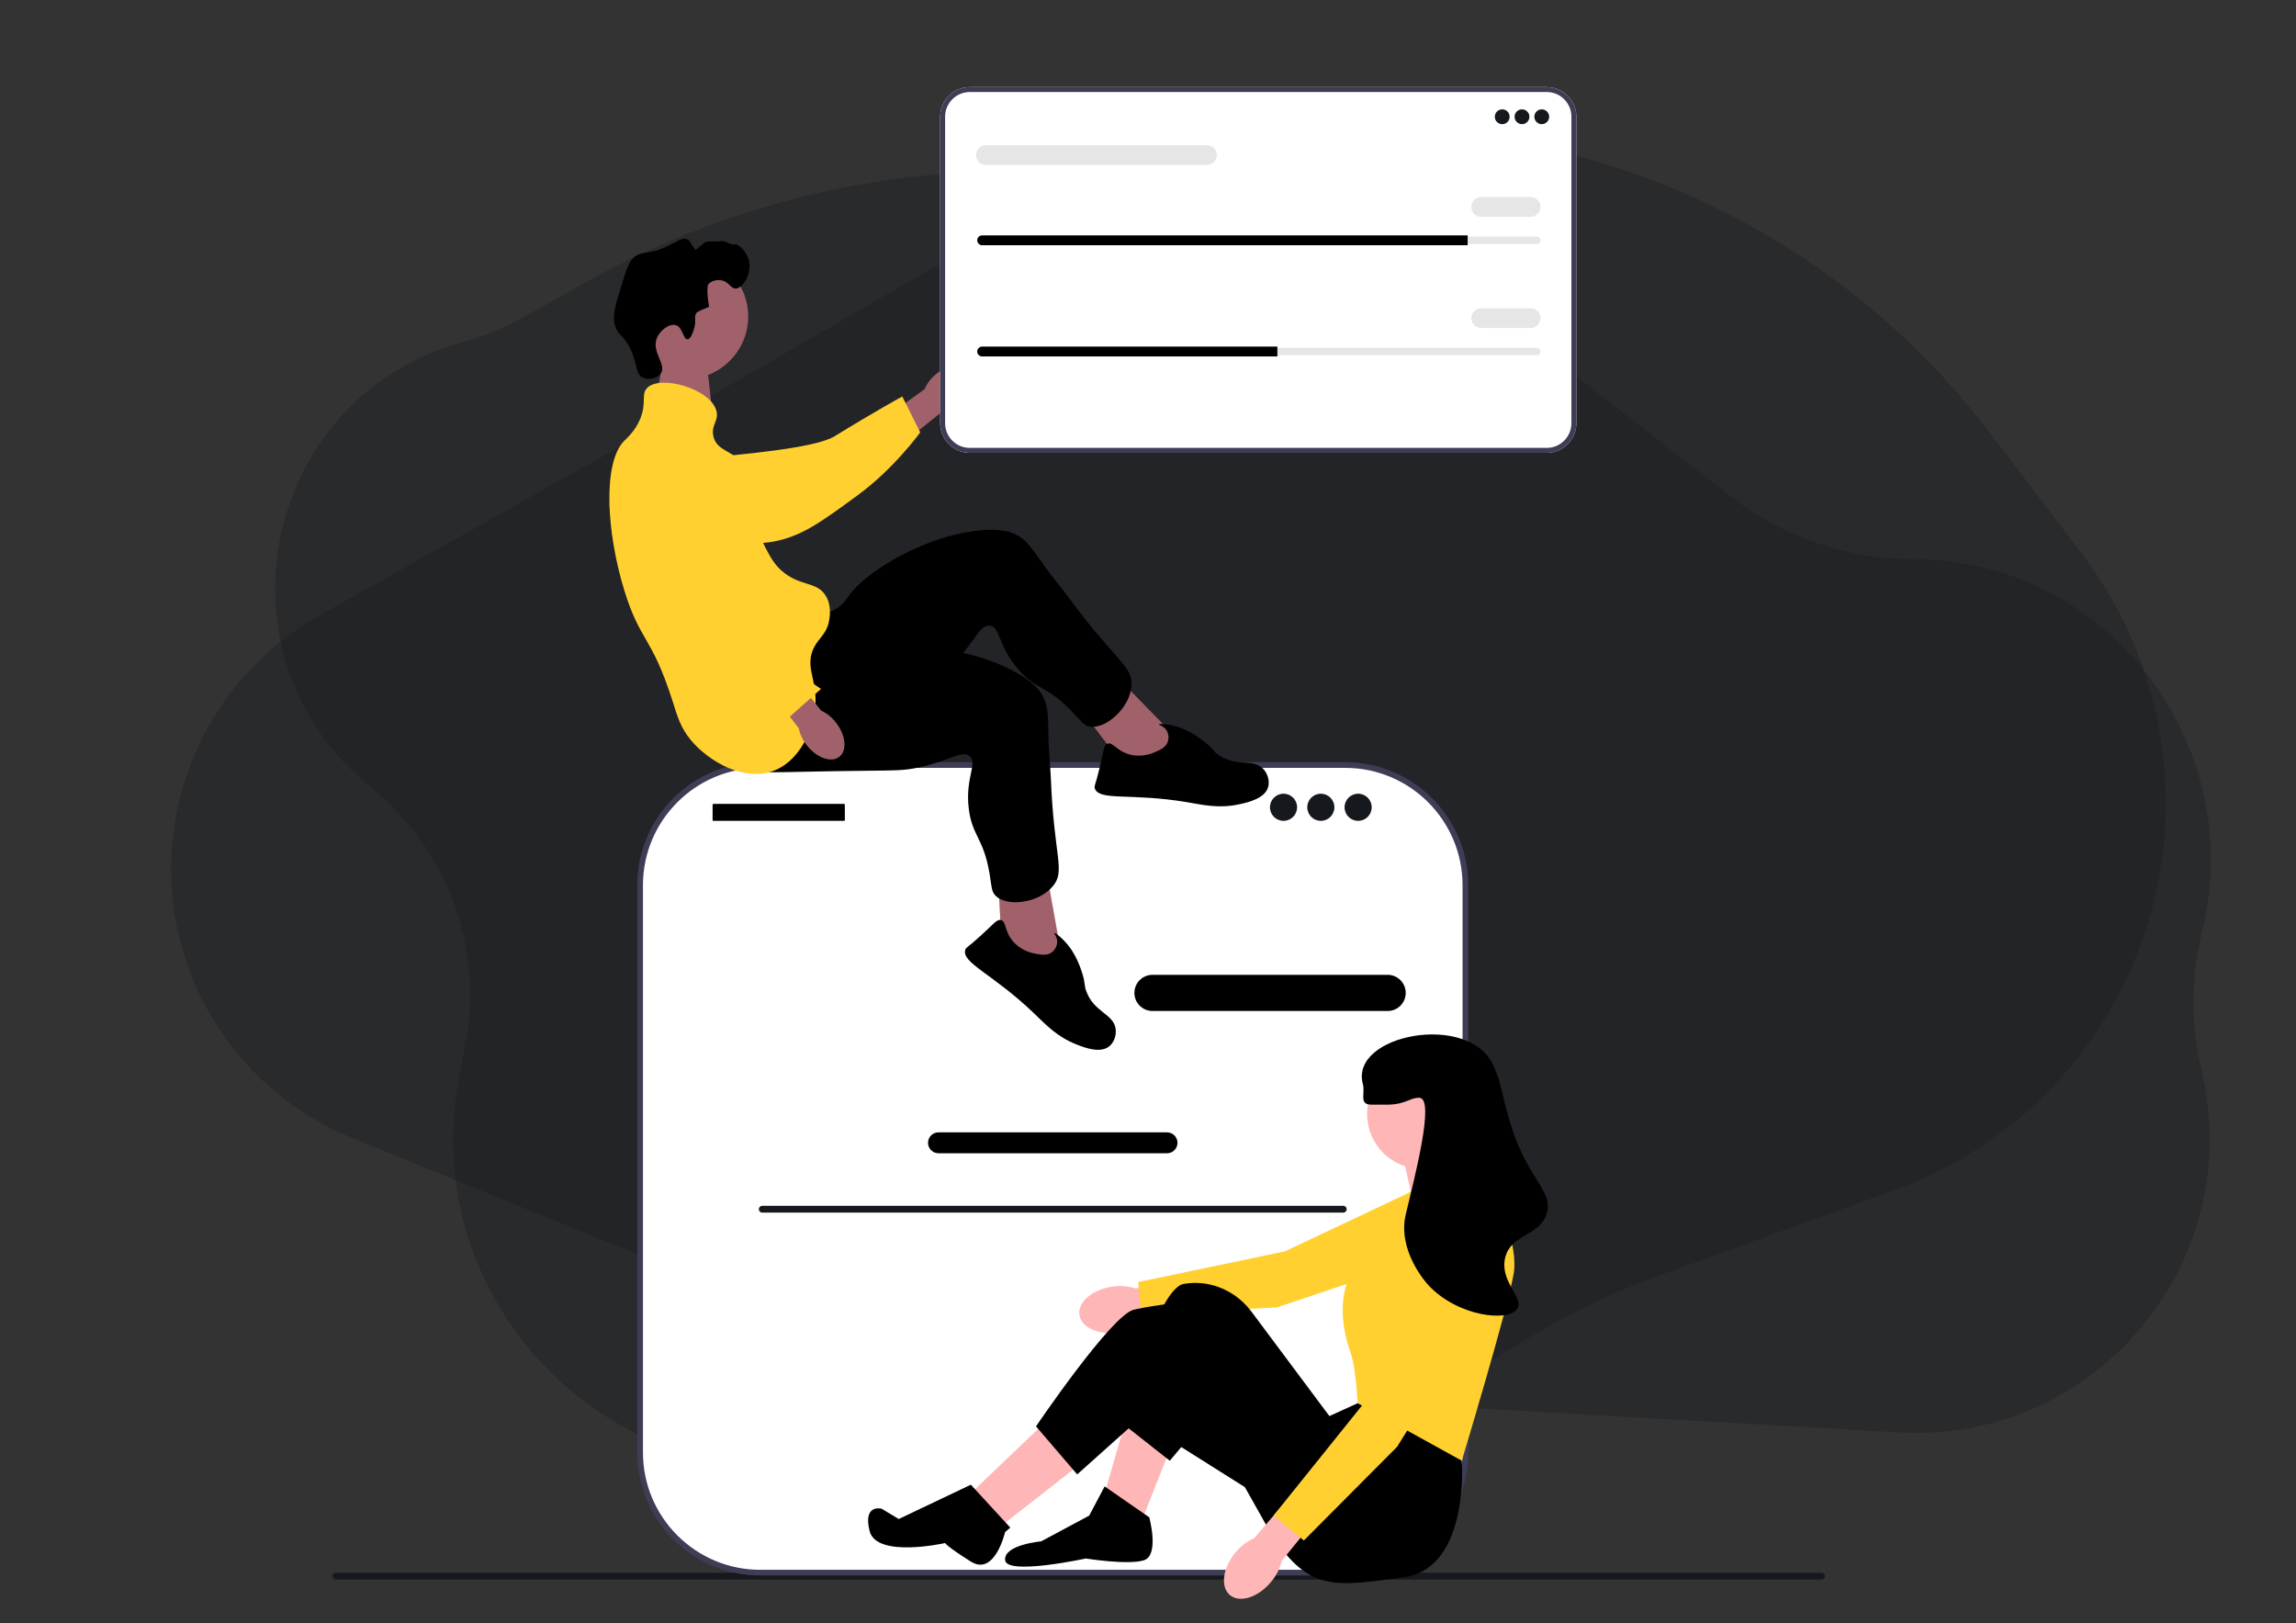 <svg xmlns="http://www.w3.org/2000/svg" width="580" height="410" viewBox="0 0 580 410" fill="none"><rect x="0" y="0" width="580" height="410" fill="#333333" stroke="none"/><path d="M148.228 71.174L131.529 80.477C126.965 83.02 122.108 84.998 117.066 86.368C67.234 99.906 52.79 163.639 91.917 197.338L95.504 200.427C113.555 215.974 121.981 239.943 117.63 263.364L115.939 272.467C104.52 333.935 162.561 385.497 222.256 366.915L257.723 355.875C269.793 352.118 282.44 350.562 295.061 351.281L479.675 361.806C529.342 364.637 567.693 318.787 556.13 270.402C553.383 258.912 553.458 246.768 556.271 235.294C567.897 187.872 532.208 141.23 483.382 141.23C466.644 141.23 450.384 135.651 437.172 125.375L391.408 89.781C321.423 35.348 225.679 28.022 148.228 71.174Z" fill="#191C21" fill-opacity="0.4"></path><path d="M389.788 335.881L338.059 366.123C294.287 391.713 238.585 383.231 204.413 345.774C193.651 333.977 180.396 324.726 165.611 318.694L88.891 287.396C61.281 276.132 43.234 249.279 43.234 219.46C43.234 192.947 57.538 168.496 80.65 155.503L188.067 95.114L251.252 58.703C292.691 34.823 341.486 27.079 388.282 36.955C433.897 46.583 474.526 72.303 502.741 109.415L525.904 139.881C534.53 151.228 540.733 164.226 544.126 178.069C556.776 229.665 528.514 282.502 478.576 300.622L418.463 322.432C408.519 326.041 398.921 330.542 389.788 335.881Z" fill="#191C21" fill-opacity="0.4"></path><g clip-path="url(#clip0_2834_11016)"><path d="M168.554 85.767L165.68 100.856L180.009 104.896L178.229 88.786L168.554 85.767Z" fill="#A0616A"></path><path d="M84 398.12C84 398.594 84.381 398.975 84.855 398.975H460.145C460.619 398.975 461 398.594 461 398.12C461 397.646 460.619 397.265 460.145 397.265H84.855C84.381 397.265 84 397.646 84 398.12Z" fill="#15181C"></path><path d="M339.83 193.236H192.047C175.289 193.236 161.703 206.822 161.703 223.581V366.882C161.703 383.641 175.289 397.227 192.047 397.227H339.83C356.589 397.227 370.174 383.641 370.174 366.882V223.581C370.174 206.822 356.589 193.236 339.83 193.236V193.236V193.236Z" fill="white"></path><path d="M339.83 397.944H192.047C174.919 397.944 160.984 384.01 160.984 366.882V223.58C160.984 206.452 174.919 192.518 192.047 192.518H339.83C356.958 192.518 370.893 206.452 370.893 223.58V366.882C370.893 384.01 356.958 397.944 339.83 397.944H339.83ZM192.047 193.955C175.711 193.955 162.421 207.245 162.421 223.58V366.882C162.421 383.218 175.711 396.507 192.047 396.507H339.83C356.166 396.507 369.456 383.218 369.456 366.882V223.58C369.456 207.245 356.166 193.955 339.83 193.955H192.047V193.955V193.955Z" fill="#3F3D56"></path><path d="M350.534 255.362H291.134C288.614 255.362 286.564 253.312 286.564 250.793C286.564 248.273 288.614 246.224 291.134 246.224H350.534C353.054 246.224 355.104 248.273 355.104 250.793C355.104 253.312 353.054 255.362 350.534 255.362H350.534V255.362Z" fill="black"></path><path d="M294.81 291.295H237.07C235.614 291.295 234.43 290.111 234.43 288.655C234.43 287.2 235.614 286.016 237.07 286.016H294.81C296.266 286.016 297.45 287.2 297.45 288.655C297.45 290.111 296.266 291.295 294.81 291.295V291.295Z" fill="black"></path><path d="M213.198 203.05H180.233C180.11 203.05 180.01 203.15 180.01 203.273V207.11C180.01 207.233 180.11 207.333 180.233 207.333H213.198C213.321 207.333 213.421 207.233 213.421 207.11V203.273C213.421 203.15 213.321 203.05 213.198 203.05Z" fill="black"></path><path d="M324.235 207.334C326.128 207.334 327.662 205.8 327.662 203.907C327.662 202.015 326.128 200.48 324.235 200.48C322.343 200.48 320.809 202.015 320.809 203.907C320.809 205.8 322.343 207.334 324.235 207.334Z" fill="#15181C"></path><path d="M333.659 207.334C335.552 207.334 337.086 205.8 337.086 203.907C337.086 202.015 335.552 200.48 333.659 200.48C331.767 200.48 330.232 202.015 330.232 203.907C330.232 205.8 331.767 207.334 333.659 207.334Z" fill="#15181C"></path><path d="M343.083 207.334C344.976 207.334 346.51 205.8 346.51 203.907C346.51 202.015 344.976 200.48 343.083 200.48C341.19 200.48 339.656 202.015 339.656 203.907C339.656 205.8 341.19 207.334 343.083 207.334Z" fill="#15181C"></path><path d="M191.688 305.427C191.688 305.902 192.068 306.282 192.543 306.282H339.335C339.809 306.282 340.19 305.902 340.19 305.427C340.19 304.953 339.809 304.572 339.335 304.572H192.543C192.068 304.572 191.688 304.953 191.688 305.427V305.427Z" fill="#15181C"></path><path d="M236.456 94.514C239.581 91.932 243.447 91.451 245.09 93.441C246.733 95.43 245.531 99.135 242.405 101.717C241.17 102.766 239.702 103.504 238.123 103.869L224.744 114.643L219.822 108.257L233.534 98.314C234.191 96.832 235.193 95.529 236.456 94.514H236.456V94.514Z" fill="#A0616A"></path><path d="M159.126 118.823C159.119 118.346 159.123 114.19 162.2 111.563C165.735 108.546 170.722 109.767 172.471 110.196C176.512 111.185 176.843 112.919 180.638 114.7C187.738 118.032 178.842 116.326 183.067 115.258C184.529 114.888 205.566 113.429 210.803 110.206C220.987 103.938 227.926 100.137 227.926 100.137L232.462 109.209C232.462 109.209 225.903 118.33 216.671 125.087C207.201 132.018 202.466 135.484 195.27 136.823C194.65 136.938 179.41 139.54 167.135 130.37C164.335 128.278 159.206 124.445 159.126 118.823V118.823V118.823Z" fill="#FFD02F"></path><path d="M173.197 95.749C181.925 95.749 189 88.674 189 79.946C189 71.219 181.925 64.144 173.197 64.144C164.47 64.144 157.395 71.219 157.395 79.946C157.395 88.674 164.47 95.749 173.197 95.749Z" fill="#A0616A"></path><path d="M296.959 186.115L280.684 169.456L272.283 178.219L284.408 194.192L296.435 195.568L296.959 186.115Z" fill="#A0616A"></path><path d="M204.029 154.875C204.981 154.955 208.006 155.561 210.897 153.97C212.87 152.884 213.882 151.27 214.224 150.757C218.465 144.388 234.74 134.457 249.347 133.846C252.655 133.707 254.833 134.091 256.812 135.122C259.618 136.585 260.738 138.68 264.299 143.589C266.247 146.274 268.402 148.803 270.374 151.471C281.915 167.089 286.29 168.315 285.843 173.323C285.347 178.878 279.355 184.149 275.373 183.541C273.742 183.291 273.111 182.157 270.932 179.862C264.543 173.13 261.9 174.374 257.351 169.218C252.041 163.199 252.736 158.208 249.965 158.015C247.396 157.837 246.304 162.094 240.819 167.75C238.309 170.338 236.522 171.526 231.077 175.303C209.872 190.014 209.533 191.048 205.254 192.221C203.382 192.734 190.093 196.378 185.359 190.58C177.951 181.507 195.452 154.163 204.029 154.875L204.029 154.875V154.875Z" fill="black"></path><path d="M291.983 189.88C293.18 189.342 294.579 188.714 295.029 187.269C295.334 186.291 295.159 185.085 294.529 184.252C293.802 183.291 292.727 183.164 292.77 182.994C292.836 182.735 295.38 182.836 298.172 183.823C298.698 184.009 301.085 184.881 304.121 187.252C306.554 189.151 306.226 189.531 307.752 190.626C312.434 193.988 316.826 191.338 319.359 194.491C320.337 195.707 320.754 197.434 320.343 198.831C319.516 201.636 315.498 202.601 313.301 203.099C308.012 204.299 304.008 203.32 299.827 202.615C285.61 200.219 277.622 202.401 276.552 199.107C276.35 198.484 276.679 198.537 277.775 193.962C278.857 189.447 278.821 188.207 279.743 187.846C281.13 187.301 282.061 189.777 285.556 190.624C288.652 191.375 291.207 190.228 291.983 189.88L291.983 189.88V189.88Z" fill="black"></path><path d="M268.025 240.613L263.913 217.689L252.041 220.223L253.105 240.249L262.284 248.141L268.025 240.613Z" fill="#A0616A"></path><path d="M208.672 162.581C209.416 163.181 211.578 165.381 214.864 165.688C217.107 165.898 218.85 165.131 219.421 164.898C226.506 162.009 245.551 162.931 257.98 170.628C260.795 172.371 262.382 173.911 263.44 175.875C264.94 178.662 264.691 181.024 264.881 187.086C264.985 190.401 265.348 193.704 265.481 197.019C266.261 216.423 269.193 219.895 266.011 223.787C262.481 228.105 254.563 229.102 251.61 226.362C250.4 225.24 250.514 223.947 250.001 220.824C248.494 211.667 245.609 211.212 244.74 204.392C243.726 196.429 247.104 192.689 244.919 190.974C242.894 189.383 239.6 192.293 231.885 193.893C228.354 194.625 226.209 194.604 219.582 194.672C193.775 194.937 192.915 195.603 188.715 194.171C186.878 193.544 173.836 189.096 173.175 181.641C172.14 169.974 201.975 157.175 208.672 162.581L208.672 162.581V162.581Z" fill="black"></path><path d="M261.794 240.934C263.086 241.162 264.597 241.428 265.781 240.485C266.582 239.847 267.114 238.751 267.061 237.707C266.999 236.504 266.181 235.795 266.312 235.679C266.512 235.502 268.56 237.014 270.316 239.398C270.647 239.848 272.132 241.91 273.314 245.576C274.26 248.513 273.775 248.645 274.423 250.407C276.41 255.818 281.531 256.092 281.857 260.123C281.983 261.679 281.359 263.342 280.234 264.266C277.975 266.123 274.108 264.665 272.011 263.844C266.96 261.867 264.197 258.808 261.133 255.878C250.714 245.911 242.879 243.231 243.844 239.905C244.027 239.276 244.269 239.504 247.745 236.335C251.176 233.206 251.843 232.16 252.808 232.378C254.261 232.707 253.642 235.278 256.057 237.942C258.198 240.302 260.956 240.787 261.794 240.934H261.794V240.934Z" fill="black"></path><path d="M175.351 82.967C175.967 80.766 175.194 79.964 175.981 78.976C175.981 78.976 176.298 78.579 179.132 77.506C178.296 72.656 178.922 71.836 178.922 71.835C179.643 70.89 181.088 70.662 182.072 70.785C184.153 71.047 184.521 72.928 185.853 72.886C187.692 72.827 189.898 69.146 189.213 65.955C188.655 63.352 186.246 61.419 185.643 61.754C185.044 62.087 182.889 60.62 182.072 60.914C181.514 61.115 178.887 60.848 178.292 61.124C177.641 61.426 175.778 63.305 175.6 63.068C174.363 61.423 174.389 60.849 173.671 60.494C172.399 59.866 171.016 61.027 168.63 62.174C163.723 64.535 162.286 63.127 160.019 65.115C158.874 66.119 158.26 68.038 157.079 71.835C155.427 77.146 154.601 79.802 155.399 82.337C156.213 84.922 157.411 84.36 159.179 88.007C161.148 92.068 160.469 94.428 162.33 95.358C163.767 96.077 166.078 95.62 166.95 94.308C168.444 92.063 164.583 89.026 165.9 85.487C166.708 83.315 169.202 81.668 170.731 82.127C172.46 82.645 172.587 85.745 173.671 85.697C174.6 85.656 175.244 83.35 175.351 82.967L175.351 82.967L175.351 82.967Z" fill="black"></path><path d="M163.379 98.089C166.613 94.463 179.785 98.216 181.021 103.97C181.53 106.337 179.653 107.336 180.181 110.061C180.954 114.046 185.333 113.775 188.582 117.832C193.196 123.592 188.443 129.222 193.623 138.834C194.73 140.888 195.663 142.62 197.613 144.295C202.09 148.14 206.255 146.821 208.535 150.386C210.239 153.052 209.539 156.337 209.375 157.107C208.702 160.263 206.879 161.032 205.594 163.617C203.457 167.92 205.877 171.079 206.014 176.219C206.186 182.651 202.768 191.566 195.933 194.491C188.254 197.778 178.992 192.335 174.511 186.93C171.836 183.706 171.06 180.731 169.89 177.059C164.661 160.649 161.707 162.134 157.708 149.126C153.137 134.255 152.239 116.834 157.708 111.321C158.433 110.59 160.429 108.901 161.699 105.86C163.408 101.768 161.932 99.713 163.379 98.089H163.379V98.089Z" fill="#FFD02F"></path><path d="M211.163 182.494C213.67 185.68 214.059 189.556 212.031 191.151C210.004 192.746 206.328 191.457 203.821 188.27C202.801 187.01 202.099 185.525 201.771 183.939L191.318 170.307L196.719 166.188L207.434 179.483C208.9 180.175 210.178 181.207 211.163 182.494H211.163H211.163Z" fill="#A0616A"></path><path d="M172.881 111.907C173.346 111.803 177.416 110.96 180.615 113.436C184.291 116.28 184.113 121.412 184.05 123.212C183.906 127.369 182.277 128.048 181.307 132.126C179.494 139.756 182.947 146.847 184.855 150.765C185.516 152.121 187.638 156.27 191.861 160.739C200.076 169.43 207.405 174.003 207.405 174.003L199.531 181.002C199.531 181.002 186.989 177.179 178.491 169.52C169.773 161.664 156.367 133.866 153.588 127.095C153.349 126.512 156.739 135.992 163.212 122.105C164.688 118.937 167.394 113.133 172.881 111.907H172.881V111.907Z" fill="#FFD02F"></path><path d="M280.84 325.001C275.835 325.768 272.174 328.973 272.663 332.157C273.152 335.342 277.604 337.302 282.611 336.534C284.615 336.254 286.523 335.499 288.175 334.331L309.34 330.813L307.927 322.447L286.81 325.435C284.884 324.816 282.836 324.667 280.84 325.001H280.84V325.001Z" fill="#FFB6B6"></path><path d="M372.043 298.924L363.836 316.338L322.581 330.226L288.348 332.052L287.49 323.83L324.591 316.073L362.662 298.082L372.043 298.924Z" fill="#FFD02F"></path><path d="M295.953 365.045L288.586 383.682L279.051 377.181L284.685 357.678L295.953 365.045Z" fill="#FFB6B6"></path><path d="M265.181 358.111L245.678 376.747L253.479 384.982L273.415 369.38L265.181 358.111Z" fill="#FFB6B6"></path><path d="M375.697 297.436L375.48 295.919L370.496 286.168L354.027 290.502L357.061 303.937L375.697 297.436Z" fill="#FFB6B6"></path><path d="M368.762 362.445L369.268 368.955C369.268 368.955 371.362 396.25 354.46 398.417C337.557 400.584 330.19 402.751 320.222 385.849L304.619 358.111L295.506 368.955L283.383 359.411C283.383 359.411 292.051 325.606 298.985 324.306C299.852 324.144 300.719 324.062 301.572 324.045C307.313 323.925 312.724 326.733 316.159 331.334L335.824 357.678L342.975 354.427L368.762 362.445V362.445V362.445Z" fill="black"></path><path d="M275.149 382.815L279.05 375.447L290.318 383.248C290.318 383.248 292.918 392.783 289.018 394.083C285.117 395.384 274.282 393.65 274.282 393.65C274.282 393.65 254.346 397.984 253.913 394.083C253.479 390.183 263.014 389.316 263.014 389.316L275.149 382.815L275.149 382.815H275.149Z" fill="black"></path><path d="M317.621 377.614L287.5 358.635L272.114 372.414L261.713 360.279C261.713 360.279 280.782 332.108 286.416 330.808C292.051 329.507 301.152 328.641 301.152 328.641L328.889 354.211L317.621 377.614V377.614V377.614Z" fill="black"></path><path d="M245.245 375.014L255.213 385.849L253.898 386.973C253.898 386.973 251.312 398.236 245.245 394.426C239.177 390.616 238.744 389.749 238.744 389.749C238.744 389.749 221.408 393.65 219.674 386.715C217.941 379.781 222.708 381.081 222.708 381.081L227.037 383.682L245.245 375.014L245.245 375.014V375.014Z" fill="black"></path><path d="M359.228 295.269C366.888 295.269 373.097 289.059 373.097 281.4C373.097 273.74 366.888 267.531 359.228 267.531C351.569 267.531 345.359 273.74 345.359 281.4C345.359 289.059 351.569 295.269 359.228 295.269Z" fill="#FFB6B6"></path><path d="M355.977 301.12L375.914 295.053C375.914 295.053 383.715 313.255 382.415 321.49C381.114 329.724 369.269 368.955 369.269 368.955L342.976 354.428C342.976 354.428 342.542 345.76 341.242 341.86C339.942 337.959 335.824 326.041 344.926 316.072C354.027 306.104 355.977 301.12 355.977 301.12L355.977 301.12V301.12Z" fill="#FFD02F"></path><path d="M312.098 392.125C308.853 396.012 308.229 400.837 310.703 402.901C313.177 404.966 317.812 403.488 321.057 399.599C322.375 398.063 323.305 396.235 323.771 394.266L337.31 377.622L330.715 372.285L316.861 388.499C315.007 389.31 313.373 390.553 312.098 392.125L312.098 392.125V392.125Z" fill="#FFB6B6"></path><path d="M371.268 309.863L375.981 328.528L352.917 365.447L329.373 389.109L321.742 382.778L345.487 353.234L363.485 315.167L371.268 309.863Z" fill="#FFD02F"></path><path d="M346.443 279.016C350 279.008 350.202 279.032 350.777 279.016C355.188 278.9 356.342 277.164 358.578 277.283C362.569 277.494 357.302 297.503 355.111 306.754C352.962 315.826 360.223 323.956 360.745 324.523C368.115 332.538 381.06 334.004 383.282 330.591C385.08 327.828 378.708 323.627 380.248 317.589C381.754 311.686 388.706 312.314 390.649 306.754C392.685 300.93 385.845 297.993 381.548 283.784C379.08 275.623 379.517 274.103 377.214 269.048C371.059 255.538 340.889 261.29 344.276 273.816C344.931 276.239 343.188 279.024 346.443 279.016V279.016V279.016Z" fill="black"></path><path d="M390.731 114.377H244.973C240.851 114.377 237.498 111.023 237.498 106.902V29.475C237.498 25.354 240.851 22 244.973 22H390.731C394.853 22 398.206 25.354 398.206 29.475V106.902C398.206 111.023 394.853 114.377 390.731 114.377V114.377Z" fill="white"></path><path d="M390.731 114.377H244.973C240.851 114.377 237.498 111.023 237.498 106.902V29.475C237.498 25.354 240.851 22 244.973 22H390.731C394.853 22 398.206 25.354 398.206 29.475V106.902C398.206 111.023 394.853 114.377 390.731 114.377V114.377ZM244.973 23.248C241.54 23.248 238.746 26.042 238.746 29.475V106.902C238.746 110.335 241.54 113.129 244.973 113.129H390.731C394.165 113.129 396.958 110.335 396.958 106.902V29.475C396.958 26.042 394.165 23.248 390.731 23.248H244.973V23.248Z" fill="#3F3D56"></path><path d="M379.482 31.362C380.516 31.362 381.354 30.524 381.354 29.49C381.354 28.456 380.516 27.617 379.482 27.617C378.448 27.617 377.609 28.456 377.609 29.49C377.609 30.524 378.448 31.362 379.482 31.362Z" fill="#15181C"></path><path d="M384.474 31.362C385.508 31.362 386.347 30.524 386.347 29.49C386.347 28.456 385.508 27.617 384.474 27.617C383.44 27.617 382.602 28.456 382.602 29.49C382.602 30.524 383.44 31.362 384.474 31.362Z" fill="#15181C"></path><path d="M389.468 31.362C390.502 31.362 391.341 30.524 391.341 29.49C391.341 28.456 390.502 27.617 389.468 27.617C388.434 27.617 387.596 28.456 387.596 29.49C387.596 30.524 388.434 31.362 389.468 31.362Z" fill="#15181C"></path><path d="M248.11 59.762C247.594 59.762 247.174 60.182 247.174 60.698C247.174 60.95 247.271 61.183 247.448 61.354C247.625 61.537 247.859 61.634 248.11 61.634H388.221C388.737 61.634 389.157 61.214 389.157 60.698C389.157 60.446 389.06 60.213 388.883 60.041C388.705 59.859 388.472 59.762 388.221 59.762H248.11Z" fill="#E6E6E6"></path><path d="M370.744 59.45V61.947H248.11C247.766 61.947 247.454 61.809 247.23 61.579C246.999 61.354 246.861 61.042 246.861 60.699C246.861 60.012 247.423 59.45 248.11 59.45H370.744V59.45Z" fill="black"></path><path d="M386.66 54.769H374.176C372.8 54.769 371.68 53.649 371.68 52.272C371.68 50.895 372.8 49.775 374.176 49.775H386.66C388.036 49.775 389.156 50.895 389.156 52.272C389.156 53.649 388.036 54.769 386.66 54.769Z" fill="#E6E6E6"></path><path d="M304.894 41.661H249.045C247.669 41.661 246.549 40.542 246.549 39.165C246.549 37.788 247.669 36.668 249.045 36.668H304.894C306.27 36.668 307.39 37.788 307.39 39.165C307.39 40.542 306.27 41.661 304.894 41.661Z" fill="#E6E6E6"></path><path d="M248.11 87.85C247.594 87.85 247.174 88.27 247.174 88.786C247.174 89.038 247.271 89.27 247.448 89.442C247.625 89.625 247.859 89.722 248.11 89.722H388.221C388.737 89.722 389.157 89.302 389.157 88.786C389.157 88.534 389.06 88.301 388.883 88.129C388.705 87.947 388.472 87.85 388.221 87.85H248.11Z" fill="#E6E6E6"></path><path d="M322.683 87.537V90.034H248.11C247.766 90.034 247.454 89.897 247.23 89.665C246.999 89.441 246.861 89.129 246.861 88.785C246.861 88.099 247.423 87.537 248.11 87.537H322.683V87.537Z" fill="black"></path><path d="M386.66 82.857H374.176C372.8 82.857 371.68 81.737 371.68 80.36C371.68 78.983 372.8 77.863 374.176 77.863H386.66C388.036 77.863 389.156 78.983 389.156 80.36C389.156 81.737 388.036 82.857 386.66 82.857Z" fill="#E6E6E6"></path></g><defs><clipPath id="clip0_2834_11016"><rect width="377" height="381.834" fill="white" transform="translate(84 22)"></rect></clipPath></defs></svg>